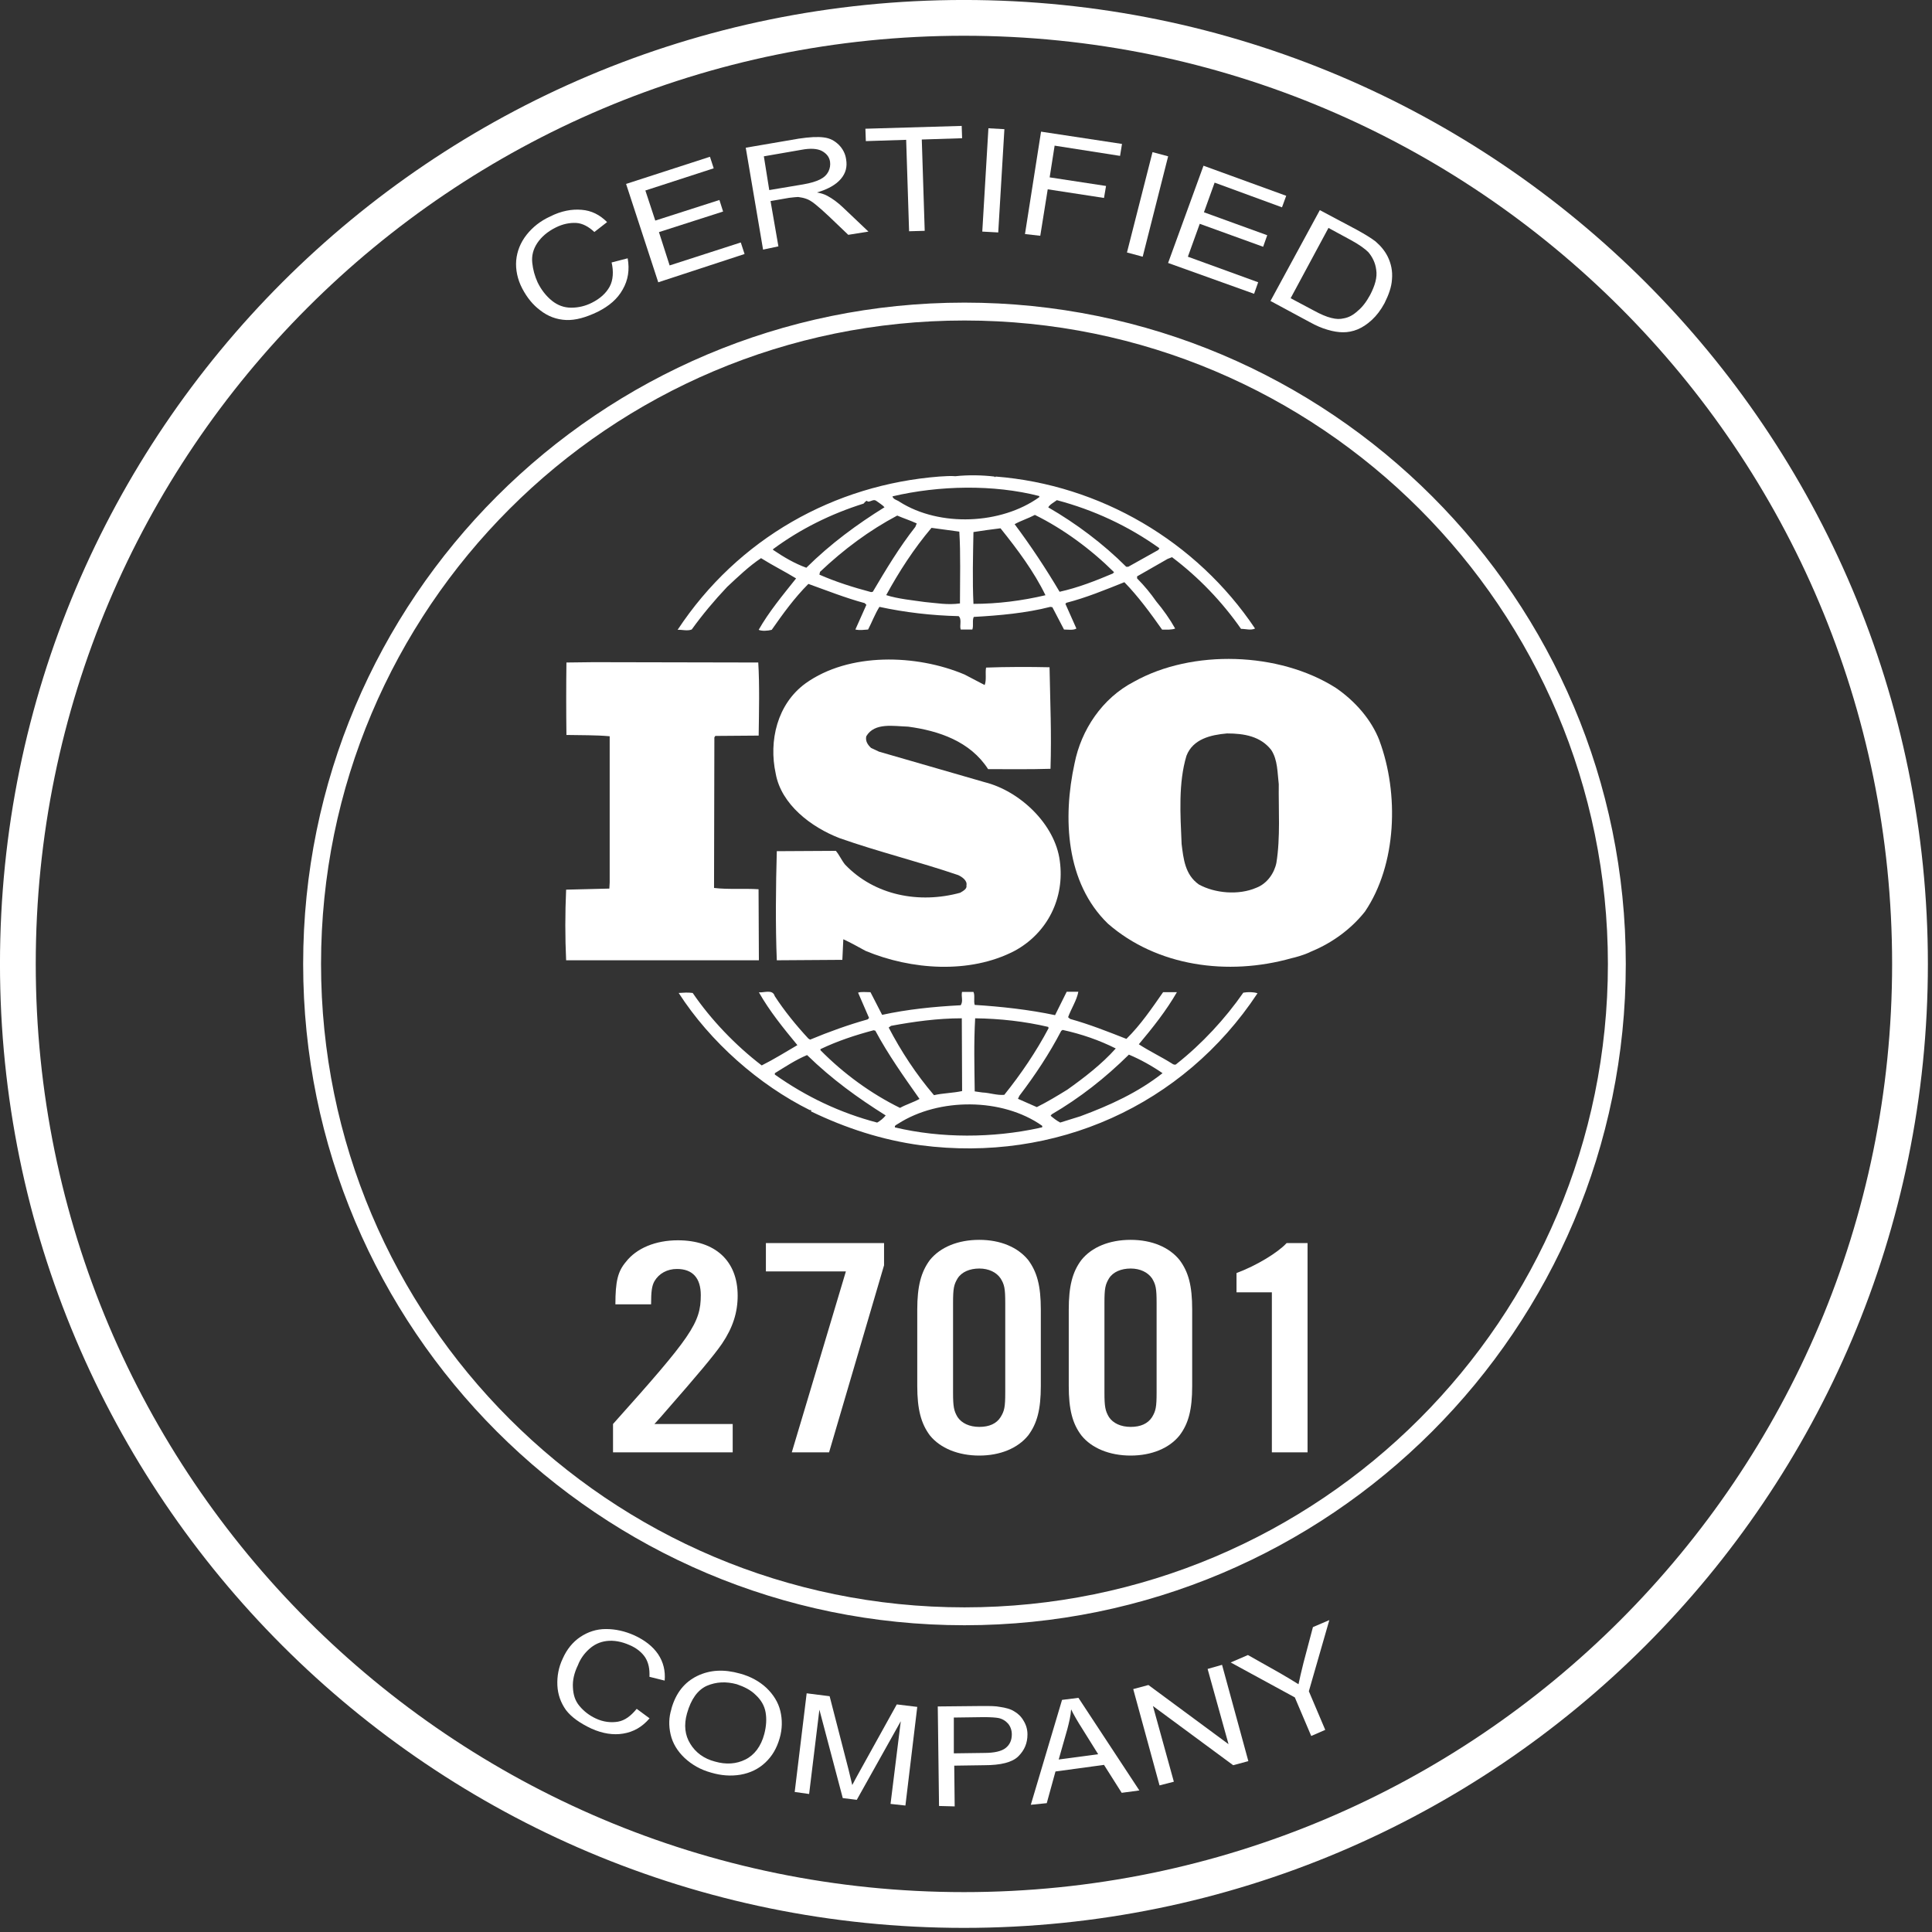 <?xml version="1.0" encoding="UTF-8"?>
<svg xmlns="http://www.w3.org/2000/svg" xmlns:xlink="http://www.w3.org/1999/xlink" width="70px" height="70px" viewBox="0 0 70 70" version="1.1">
<rect x="0" y="0" width="70" height="70" fill="#333333" stroke="none"/>
<g id="surface1">
<path style=" stroke:none;fill-rule:nonzero;fill:rgb(100%,100%,100%);fill-opacity:1;" d="M 49.977 26.824 C 49.688 26.078 49.105 25.406 48.398 24.922 C 46.344 23.617 43.199 23.516 41.086 24.699 C 39.93 25.297 39.172 26.453 38.934 27.656 C 38.5 29.633 38.613 31.984 40.141 33.465 C 41.918 35.016 44.492 35.367 46.789 34.719 C 46.902 34.695 47.25 34.605 47.488 34.484 L 47.551 34.457 C 48.258 34.16 48.941 33.676 49.453 33.031 C 50.609 31.328 50.695 28.754 49.977 26.828 Z M 46.246 31.262 C 46.172 31.633 45.91 32.02 45.512 32.168 C 44.879 32.441 44.02 32.367 43.438 32.047 C 42.938 31.695 42.879 31.125 42.812 30.578 C 42.766 29.508 42.691 28.367 42.988 27.383 C 43.223 26.773 43.871 26.625 44.457 26.574 C 45.078 26.574 45.672 26.676 46.059 27.172 C 46.297 27.535 46.281 27.992 46.332 28.414 C 46.32 29.297 46.395 30.355 46.246 31.262 Z M 46.246 31.262 "/>
<path style=" stroke:none;fill-rule:nonzero;fill:rgb(100%,100%,100%);fill-opacity:1;" d="M 27.488 32.219 C 26.965 32.184 26.379 32.234 25.871 32.172 L 25.883 26.715 L 25.918 26.664 L 27.488 26.652 C 27.5 25.77 27.523 24.812 27.473 24.004 L 21.504 23.992 L 20.523 24.004 C 20.512 24.824 20.512 25.793 20.523 26.629 C 21.059 26.641 21.566 26.629 22.09 26.676 L 22.09 31.973 L 22.078 32.195 L 20.512 32.234 C 20.473 33.105 20.473 33.949 20.512 34.793 L 27.496 34.793 L 27.484 32.219 Z M 27.488 32.219 "/>
<path style=" stroke:none;fill-rule:nonzero;fill:rgb(100%,100%,100%);fill-opacity:1;" d="M 45.051 35.961 C 44.395 36.906 43.547 37.824 42.629 38.547 C 42.59 38.598 42.504 38.57 42.465 38.535 C 42.066 38.285 41.645 38.086 41.262 37.836 C 41.77 37.23 42.254 36.621 42.641 35.949 L 42.141 35.949 C 41.742 36.52 41.332 37.129 40.812 37.641 C 40.113 37.367 39.484 37.117 38.773 36.918 L 38.699 36.855 C 38.812 36.543 39.012 36.246 39.07 35.934 L 38.648 35.934 L 38.227 36.781 C 37.293 36.582 36.266 36.469 35.316 36.41 C 35.27 36.273 35.332 36.062 35.27 35.938 L 34.855 35.938 C 34.82 36.125 34.906 36.262 34.809 36.422 C 33.824 36.473 32.879 36.57 31.961 36.77 L 31.539 35.949 C 31.375 35.949 31.203 35.926 31.09 35.965 L 31.488 36.883 L 31.438 36.934 C 30.73 37.133 30.035 37.383 29.352 37.668 L 29.289 37.629 C 28.84 37.145 28.418 36.625 28.07 36.09 C 27.996 35.828 27.672 35.977 27.496 35.953 C 27.883 36.637 28.379 37.246 28.891 37.867 C 28.469 38.113 28.031 38.387 27.598 38.602 C 26.652 37.879 25.758 36.945 25.098 35.977 C 24.914 35.953 24.789 35.965 24.59 35.977 C 25.734 37.754 27.5 39.309 29.352 40.227 C 29.352 40.227 29.352 40.215 29.367 40.215 C 29.379 40.215 29.414 40.238 29.379 40.266 C 30.633 40.871 31.965 41.309 33.367 41.496 C 38.23 42.129 42.867 40.066 45.562 35.988 C 45.414 35.938 45.215 35.938 45.055 35.965 Z M 38.449 37.352 L 38.5 37.316 C 39.184 37.465 39.828 37.688 40.426 37.988 C 39.918 38.559 39.27 39.055 38.672 39.48 C 38.312 39.703 37.941 39.926 37.566 40.113 L 36.883 39.812 L 36.934 39.703 C 37.504 38.953 38.016 38.184 38.449 37.352 Z M 35.332 36.895 C 36.238 36.906 37.133 37.008 37.98 37.207 L 37.992 37.254 C 37.543 38.102 36.996 38.91 36.387 39.668 C 36.113 39.691 35.867 39.594 35.59 39.582 L 35.316 39.543 C 35.305 38.625 35.281 37.805 35.332 36.895 Z M 32.285 37.168 C 33.105 37.016 33.965 36.895 34.848 36.895 L 34.859 39.531 C 34.523 39.605 34.164 39.605 33.84 39.68 C 33.191 38.922 32.648 38.09 32.199 37.23 Z M 29.727 38.012 C 30.348 37.715 30.992 37.504 31.652 37.328 L 31.715 37.344 C 32.172 38.199 32.746 39.008 33.316 39.816 C 33.094 39.941 32.832 40.016 32.609 40.141 C 31.566 39.629 30.57 38.906 29.727 38.051 Z M 31.777 40.672 C 30.449 40.324 29.215 39.742 28.074 38.934 L 28.074 38.883 C 28.457 38.648 28.832 38.398 29.242 38.227 C 30.148 39.109 31.082 39.781 32.09 40.414 C 32.016 40.512 31.891 40.613 31.777 40.676 Z M 37.645 40.871 C 35.969 41.234 34.102 41.246 32.426 40.848 C 32.398 40.773 32.496 40.75 32.547 40.711 C 34.016 39.77 36.312 39.77 37.754 40.785 C 37.805 40.871 37.684 40.848 37.645 40.871 Z M 39.164 40.438 L 38.414 40.672 C 38.293 40.609 38.18 40.523 38.066 40.426 L 38.105 40.375 C 39.125 39.777 40.031 39.07 40.902 38.211 C 41.324 38.387 41.746 38.625 42.121 38.883 C 41.234 39.582 40.207 40.051 39.16 40.438 Z M 39.164 40.438 "/>
<path style=" stroke:none;fill-rule:nonzero;fill:rgb(100%,100%,100%);fill-opacity:1;" d="M 25.062 22.809 C 25.449 22.273 25.871 21.766 26.344 21.266 C 26.754 20.883 27.141 20.512 27.574 20.223 C 27.988 20.484 28.445 20.711 28.844 20.957 C 28.359 21.566 27.852 22.176 27.488 22.82 C 27.602 22.871 27.812 22.859 27.961 22.82 C 28.359 22.25 28.781 21.664 29.289 21.156 C 29.973 21.402 30.633 21.664 31.328 21.852 L 31.391 21.914 L 30.992 22.809 C 31.168 22.844 31.277 22.82 31.453 22.809 C 31.59 22.547 31.699 22.25 31.863 21.988 C 32.785 22.188 33.754 22.301 34.734 22.324 C 34.859 22.438 34.758 22.672 34.809 22.809 L 35.23 22.809 C 35.281 22.66 35.219 22.484 35.281 22.352 C 36.203 22.301 37.172 22.215 38.055 21.988 L 38.129 22 L 38.551 22.809 C 38.688 22.809 38.887 22.844 39 22.773 L 38.602 21.879 L 38.637 21.84 C 39.355 21.656 40.043 21.371 40.738 21.094 C 41.234 21.602 41.684 22.215 42.105 22.812 C 42.281 22.812 42.453 22.824 42.578 22.773 C 42.391 22.438 42.145 22.09 41.895 21.793 C 41.684 21.492 41.473 21.234 41.199 20.957 L 41.199 20.883 L 42.305 20.25 L 42.465 20.188 C 43.438 20.922 44.281 21.805 44.965 22.785 C 45.148 22.785 45.312 22.848 45.473 22.773 C 43.348 19.602 39.852 17.562 36.074 17.266 L 36.062 17.289 L 36.023 17.266 C 35.602 17.215 35.082 17.203 34.617 17.254 C 34.445 17.238 34.234 17.254 34.035 17.266 C 30.23 17.562 26.738 19.504 24.551 22.82 C 24.711 22.809 24.898 22.871 25.059 22.809 Z M 31.625 21.441 L 31.562 21.453 C 30.914 21.281 30.281 21.082 29.688 20.82 L 29.711 20.719 C 30.578 19.898 31.5 19.215 32.508 18.68 C 32.742 18.781 32.977 18.855 33.215 18.965 L 33.164 19.09 C 32.578 19.836 32.094 20.645 31.625 21.438 Z M 34.785 21.863 C 34.336 21.926 33.949 21.852 33.504 21.812 C 33.078 21.75 32.531 21.699 32.109 21.562 C 32.57 20.719 33.105 19.887 33.75 19.125 L 34.758 19.262 C 34.809 20.07 34.781 21.004 34.781 21.859 Z M 35.27 21.875 C 35.23 21.043 35.254 20.137 35.27 19.277 C 35.59 19.227 35.926 19.18 36.25 19.141 C 36.871 19.914 37.469 20.719 37.879 21.566 C 37.031 21.766 36.152 21.879 35.27 21.879 Z M 40.316 20.781 C 39.695 21.043 39.062 21.293 38.391 21.441 C 37.906 20.621 37.355 19.785 36.762 18.992 C 36.984 18.867 37.262 18.781 37.496 18.656 C 38.527 19.164 39.523 19.898 40.367 20.734 C 40.355 20.734 40.32 20.781 40.32 20.781 Z M 38.289 18.121 C 39.621 18.473 40.879 19.055 42.008 19.863 L 41.969 19.926 L 40.879 20.535 L 40.805 20.535 C 39.969 19.699 38.988 18.965 37.98 18.383 C 38.031 18.281 38.18 18.207 38.293 18.121 Z M 37.656 17.973 L 37.656 18.012 C 36.277 19.004 34.051 19.102 32.598 18.184 C 32.523 18.121 32.359 18.098 32.336 17.984 C 34.027 17.586 36.004 17.547 37.656 17.973 Z M 28.008 19.898 C 29 19.164 30.109 18.617 31.289 18.246 C 31.34 18.195 31.363 18.145 31.426 18.145 L 31.426 18.172 C 31.551 18.195 31.648 18.059 31.762 18.156 C 31.859 18.23 31.973 18.293 32.047 18.379 C 31.066 18.988 30.094 19.699 29.215 20.57 C 28.793 20.418 28.395 20.184 28.008 19.922 Z M 28.008 19.898 "/>
<path style=" stroke:none;fill-rule:nonzero;fill:rgb(100%,100%,100%);fill-opacity:1;" d="M 34.797 32.344 C 33.305 32.754 31.688 32.445 30.617 31.324 C 30.496 31.176 30.418 30.988 30.285 30.828 L 28.145 30.84 C 28.109 32.094 28.094 33.551 28.145 34.793 L 30.52 34.777 L 30.555 34.031 C 30.828 34.156 31.09 34.305 31.363 34.453 C 33.004 35.137 35.129 35.301 36.758 34.453 C 37.949 33.809 38.586 32.539 38.398 31.188 C 38.227 29.867 36.957 28.66 35.676 28.34 L 31.848 27.234 L 31.559 27.098 C 31.438 26.984 31.348 26.848 31.387 26.676 C 31.688 26.168 32.379 26.312 32.906 26.328 C 34.012 26.477 35.152 26.859 35.801 27.867 C 36.496 27.867 37.305 27.879 38.062 27.855 C 38.102 26.574 38.051 25.457 38.027 24.176 C 37.316 24.16 36.449 24.16 35.727 24.188 C 35.691 24.375 35.75 24.637 35.676 24.82 L 34.945 24.438 C 33.203 23.703 30.766 23.629 29.188 24.758 C 28.156 25.508 27.848 26.848 28.105 28.027 C 28.305 29.148 29.387 29.969 30.418 30.367 C 31.824 30.863 33.301 31.223 34.719 31.707 C 34.855 31.77 35.055 31.906 35.016 32.078 C 35.043 32.203 34.906 32.277 34.793 32.344 Z M 34.797 32.344 "/>
<path style=" stroke:none;fill-rule:nonzero;fill:rgb(100%,100%,100%);fill-opacity:1;" d="M 22.164 9.508 L 22.742 9.359 C 22.816 9.777 22.758 10.148 22.562 10.488 C 22.371 10.832 22.074 11.086 21.656 11.297 C 21.223 11.504 20.852 11.609 20.508 11.594 C 20.164 11.578 19.852 11.461 19.582 11.25 C 19.301 11.043 19.094 10.777 18.926 10.461 C 18.746 10.121 18.676 9.762 18.703 9.434 C 18.734 9.105 18.855 8.793 19.078 8.508 C 19.301 8.227 19.582 8.004 19.941 7.84 C 20.328 7.645 20.715 7.57 21.074 7.602 C 21.43 7.629 21.73 7.781 21.996 8.047 L 21.535 8.406 C 21.328 8.211 21.102 8.09 20.879 8.078 C 20.656 8.066 20.402 8.109 20.137 8.242 C 19.836 8.391 19.613 8.586 19.465 8.809 C 19.316 9.035 19.258 9.27 19.285 9.523 C 19.312 9.777 19.375 10 19.477 10.227 C 19.613 10.508 19.793 10.73 20 10.898 C 20.207 11.062 20.434 11.148 20.699 11.148 C 20.953 11.148 21.207 11.09 21.445 10.969 C 21.742 10.82 21.953 10.629 22.086 10.391 C 22.219 10.152 22.234 9.824 22.16 9.512 Z M 22.164 9.508 "/>
<path style=" stroke:none;fill-rule:nonzero;fill:rgb(100%,100%,100%);fill-opacity:1;" d="M 23.848 10.223 L 22.684 6.664 L 25.723 5.68 L 25.859 6.098 L 23.383 6.902 L 23.742 7.992 L 26.066 7.246 L 26.199 7.664 L 23.875 8.41 L 24.262 9.617 L 26.84 8.785 L 26.977 9.203 L 23.844 10.23 Z M 23.848 10.223 "/>
<path style=" stroke:none;fill-rule:nonzero;fill:rgb(100%,100%,100%);fill-opacity:1;" d="M 27.648 9.047 L 27.02 5.352 L 28.941 5.023 C 29.332 4.965 29.629 4.949 29.852 4.98 C 30.074 5.008 30.238 5.098 30.391 5.246 C 30.539 5.395 30.629 5.574 30.656 5.77 C 30.703 6.039 30.645 6.273 30.465 6.484 C 30.289 6.691 30.004 6.855 29.602 6.973 C 29.766 7.004 29.887 7.047 29.973 7.094 C 30.168 7.199 30.348 7.332 30.539 7.512 L 31.465 8.391 L 30.734 8.508 L 30.035 7.84 C 29.828 7.645 29.66 7.496 29.527 7.391 C 29.395 7.285 29.289 7.227 29.199 7.199 C 29.113 7.168 29.02 7.152 28.918 7.137 C 28.855 7.137 28.738 7.152 28.59 7.168 L 27.918 7.285 L 28.203 8.926 L 27.652 9.043 Z M 27.871 6.887 L 29.105 6.68 C 29.375 6.633 29.566 6.574 29.715 6.5 C 29.867 6.422 29.953 6.332 30.016 6.215 C 30.074 6.094 30.09 5.977 30.074 5.859 C 30.047 5.68 29.941 5.559 29.777 5.469 C 29.613 5.383 29.359 5.367 29.047 5.426 L 27.676 5.664 L 27.871 6.883 Z M 27.871 6.887 "/>
<path style=" stroke:none;fill-rule:nonzero;fill:rgb(100%,100%,100%);fill-opacity:1;" d="M 32.938 8.375 L 32.832 5.066 L 31.371 5.113 L 31.355 4.664 L 34.844 4.562 L 34.859 5.008 L 33.398 5.055 L 33.504 8.363 C 33.516 8.363 32.934 8.379 32.934 8.379 Z M 32.938 8.375 "/>
<path style=" stroke:none;fill-rule:nonzero;fill:rgb(100%,100%,100%);fill-opacity:1;" d="M 35.59 8.391 L 35.812 4.648 L 36.391 4.68 L 36.168 8.422 Z M 35.59 8.391 "/>
<path style=" stroke:none;fill-rule:nonzero;fill:rgb(100%,100%,100%);fill-opacity:1;" d="M 37.137 8.48 L 37.719 4.77 L 40.652 5.215 L 40.582 5.648 L 38.211 5.277 L 38.031 6.426 L 40.074 6.738 L 40 7.172 L 37.961 6.859 L 37.691 8.543 Z M 37.137 8.48 "/>
<path style=" stroke:none;fill-rule:nonzero;fill:rgb(100%,100%,100%);fill-opacity:1;" d="M 40.832 9.148 L 41.758 5.512 L 42.324 5.664 L 41.402 9.301 Z M 40.832 9.148 "/>
<path style=" stroke:none;fill-rule:nonzero;fill:rgb(100%,100%,100%);fill-opacity:1;" d="M 42.324 9.523 L 43.605 6.004 L 46.602 7.094 L 46.449 7.512 L 44.008 6.617 L 43.621 7.691 L 45.914 8.523 L 45.766 8.941 L 43.469 8.109 L 43.039 9.301 L 45.586 10.227 L 45.438 10.645 L 42.32 9.527 Z M 42.324 9.523 "/>
<path style=" stroke:none;fill-rule:nonzero;fill:rgb(100%,100%,100%);fill-opacity:1;" d="M 46.031 10.906 L 47.82 7.613 L 49.164 8.328 C 49.461 8.492 49.684 8.629 49.836 8.746 C 50.027 8.91 50.176 9.09 50.281 9.301 C 50.402 9.551 50.461 9.82 50.434 10.121 C 50.418 10.402 50.312 10.688 50.164 10.984 C 50.027 11.238 49.879 11.43 49.703 11.594 C 49.523 11.758 49.359 11.863 49.18 11.938 C 49 12.008 48.84 12.039 48.66 12.039 C 48.496 12.039 48.301 12.008 48.105 11.949 C 47.898 11.891 47.688 11.801 47.449 11.668 L 46.035 10.906 Z M 46.762 10.805 L 47.598 11.25 C 47.848 11.387 48.059 11.477 48.238 11.52 C 48.418 11.566 48.551 11.566 48.684 11.535 C 48.863 11.504 49.027 11.418 49.191 11.266 C 49.355 11.133 49.504 10.941 49.641 10.688 C 49.82 10.344 49.906 10.047 49.863 9.777 C 49.832 9.523 49.727 9.316 49.578 9.137 C 49.461 9.02 49.254 8.867 48.953 8.703 L 48.133 8.258 Z M 46.762 10.805 "/>
<path style=" stroke:none;fill-rule:nonzero;fill:rgb(100%,100%,100%);fill-opacity:1;" d="M 23.074 61.918 L 23.535 62.258 C 23.266 62.574 22.953 62.75 22.578 62.812 C 22.223 62.871 21.836 62.812 21.434 62.633 C 21.016 62.438 20.703 62.215 20.508 61.961 C 20.316 61.691 20.211 61.395 20.195 61.066 C 20.18 60.738 20.238 60.41 20.387 60.098 C 20.535 59.758 20.758 59.488 21.027 59.309 C 21.297 59.129 21.605 59.023 21.953 59.023 C 22.297 59.023 22.637 59.098 22.98 59.25 C 23.367 59.43 23.652 59.652 23.844 59.934 C 24.035 60.219 24.113 60.543 24.082 60.891 L 23.531 60.754 C 23.543 60.473 23.5 60.25 23.379 60.055 C 23.262 59.875 23.066 59.711 22.812 59.605 C 22.516 59.473 22.234 59.426 21.98 59.457 C 21.727 59.488 21.52 59.59 21.34 59.754 C 21.16 59.918 21.023 60.113 20.938 60.336 C 20.801 60.617 20.742 60.887 20.758 61.141 C 20.77 61.395 20.832 61.617 20.996 61.812 C 21.16 62.008 21.352 62.152 21.574 62.258 C 21.859 62.395 22.141 62.422 22.395 62.379 C 22.648 62.332 22.855 62.172 23.066 61.918 Z M 23.074 61.918 "/>
<path style=" stroke:none;fill-rule:nonzero;fill:rgb(100%,100%,100%);fill-opacity:1;" d="M 24.324 61.918 C 24.488 61.336 24.801 60.949 25.262 60.723 C 25.727 60.5 26.23 60.473 26.812 60.637 C 27.188 60.738 27.516 60.918 27.77 61.156 C 28.02 61.395 28.199 61.68 28.273 61.992 C 28.348 62.301 28.348 62.648 28.246 62.988 C 28.141 63.348 27.977 63.629 27.723 63.867 C 27.484 64.09 27.188 64.238 26.828 64.301 C 26.473 64.359 26.129 64.332 25.77 64.227 C 25.383 64.121 25.07 63.941 24.801 63.691 C 24.551 63.453 24.371 63.168 24.297 62.84 C 24.223 62.516 24.234 62.215 24.328 61.918 Z M 24.891 62.082 C 24.773 62.5 24.816 62.871 25.012 63.184 C 25.203 63.496 25.5 63.719 25.902 63.824 C 26.309 63.941 26.68 63.914 27.008 63.75 C 27.332 63.59 27.574 63.273 27.691 62.828 C 27.766 62.543 27.781 62.273 27.738 62.035 C 27.695 61.797 27.574 61.59 27.379 61.41 C 27.199 61.23 26.961 61.113 26.695 61.023 C 26.309 60.918 25.949 60.934 25.605 61.082 C 25.277 61.234 25.039 61.559 24.891 62.082 Z M 24.891 62.082 "/>
<path style=" stroke:none;fill-rule:nonzero;fill:rgb(100%,100%,100%);fill-opacity:1;" d="M 28.793 64.93 L 29.227 61.352 L 30.059 61.457 L 30.746 64.121 C 30.809 64.375 30.852 64.555 30.879 64.676 C 30.941 64.555 31.047 64.359 31.18 64.121 L 32.492 61.754 L 33.234 61.844 L 32.805 65.418 L 32.266 65.359 L 32.637 62.363 L 31.043 65.211 L 30.535 65.148 L 29.688 61.945 L 29.316 65 L 28.793 64.926 Z M 28.793 64.93 "/>
<path style=" stroke:none;fill-rule:nonzero;fill:rgb(100%,100%,100%);fill-opacity:1;" d="M 34.023 65.434 L 33.977 61.828 L 35.586 61.812 C 35.871 61.812 36.078 61.812 36.227 61.844 C 36.434 61.875 36.613 61.918 36.75 62.008 C 36.883 62.082 37.004 62.199 37.09 62.352 C 37.18 62.5 37.227 62.664 37.227 62.84 C 37.227 63.156 37.121 63.41 36.898 63.633 C 36.676 63.855 36.258 63.957 35.664 63.957 L 34.574 63.973 L 34.59 65.449 Z M 34.562 63.527 L 35.664 63.512 C 36.02 63.512 36.289 63.453 36.438 63.332 C 36.586 63.215 36.66 63.051 36.66 62.84 C 36.66 62.691 36.613 62.559 36.527 62.453 C 36.438 62.352 36.316 62.273 36.168 62.246 C 36.082 62.23 35.902 62.215 35.648 62.215 L 34.559 62.23 L 34.559 63.527 Z M 34.562 63.527 "/>
<path style=" stroke:none;fill-rule:nonzero;fill:rgb(100%,100%,100%);fill-opacity:1;" d="M 37.348 65.391 L 38.48 61.59 L 39.074 61.516 L 41.281 64.871 L 40.641 64.957 L 40 63.945 L 38.242 64.184 L 37.926 65.332 Z M 38.359 63.75 L 39.789 63.559 L 39.211 62.633 C 39.031 62.352 38.895 62.113 38.809 61.934 C 38.793 62.172 38.734 62.41 38.672 62.648 Z M 38.359 63.75 "/>
<path style=" stroke:none;fill-rule:nonzero;fill:rgb(100%,100%,100%);fill-opacity:1;" d="M 42.012 64.688 L 41.059 61.199 L 41.609 61.051 L 44.512 63.195 L 43.754 60.469 L 44.277 60.32 L 45.23 63.809 L 44.68 63.957 L 41.773 61.812 L 42.531 64.555 Z M 42.012 64.688 "/>
<path style=" stroke:none;fill-rule:nonzero;fill:rgb(100%,100%,100%);fill-opacity:1;" d="M 47.508 62.898 L 46.914 61.5 L 44.59 60.234 L 45.215 59.965 L 46.406 60.637 C 46.629 60.77 46.84 60.891 47.047 61.023 C 47.094 60.801 47.152 60.547 47.227 60.25 L 47.57 58.953 L 48.164 58.699 L 47.422 61.277 L 48.016 62.676 Z M 47.508 62.898 "/>
<path style="fill:none;stroke-width:3;stroke-linecap:butt;stroke-linejoin:miter;stroke:rgb(100%,100%,100%);stroke-opacity:1;stroke-miterlimit:10;" d="M 271.21 161.69 C 271.21 222.125 222.215 271.119 161.78 271.119 C 101.345 271.119 52.351 222.125 52.351 161.69 C 52.351 101.255 101.345 52.261 161.78 52.261 C 222.215 52.261 271.21 101.255 271.21 161.69 Z M 271.21 161.69 " transform="matrix(0.216,0,0,0.216,0,0)"/>
<path style="fill:none;stroke-width:6;stroke-linecap:butt;stroke-linejoin:miter;stroke:rgb(100%,100%,100%);stroke-opacity:1;stroke-miterlimit:10;" d="M 320.384 161.69 C 320.384 249.338 249.338 320.384 161.69 320.384 C 74.042 320.384 2.996 249.338 2.996 161.69 C 2.996 74.042 74.042 2.996 161.69 2.996 C 249.338 2.996 320.384 74.042 320.384 161.69 Z M 320.384 161.69 " transform="matrix(0.216,0,0,0.216,0,0)"/>
<path style=" stroke:none;fill-rule:nonzero;fill:rgb(100%,100%,100%);fill-opacity:1;" d="M 26.551 52.621 L 22.211 52.621 L 22.211 51.594 C 25.047 48.426 25.391 47.938 25.391 46.926 C 25.391 46.305 25.094 45.977 24.527 45.977 C 24.172 45.977 23.875 46.141 23.711 46.422 C 23.621 46.586 23.59 46.781 23.59 47.258 L 22.297 47.258 C 22.297 46.422 22.387 46.066 22.672 45.727 C 23.059 45.223 23.754 44.938 24.559 44.938 C 25.91 44.938 26.727 45.68 26.727 46.945 C 26.727 47.555 26.551 48.105 26.16 48.684 C 25.879 49.098 25.211 49.887 24.172 51.074 C 24.02 51.254 23.859 51.434 23.711 51.594 L 26.547 51.594 L 26.547 52.621 Z M 26.551 52.621 "/>
<path style=" stroke:none;fill-rule:nonzero;fill:rgb(100%,100%,100%);fill-opacity:1;" d="M 32.031 45.844 L 30.039 52.621 L 28.688 52.621 L 30.648 46.066 L 27.75 46.066 L 27.75 45.039 L 32.031 45.039 Z M 32.031 45.844 "/>
<path style=" stroke:none;fill-rule:nonzero;fill:rgb(100%,100%,100%);fill-opacity:1;" d="M 37.711 50.215 C 37.711 51.074 37.574 51.582 37.25 52.012 C 36.875 52.473 36.238 52.738 35.48 52.738 C 34.723 52.738 34.07 52.473 33.695 52.012 C 33.371 51.582 33.234 51.062 33.234 50.215 L 33.234 47.449 C 33.234 46.602 33.371 46.082 33.695 45.648 C 34.07 45.188 34.707 44.922 35.48 44.922 C 36.254 44.922 36.875 45.191 37.25 45.648 C 37.574 46.082 37.711 46.586 37.711 47.449 Z M 34.531 50.453 C 34.531 50.969 34.562 51.121 34.695 51.344 C 34.844 51.566 35.125 51.699 35.484 51.699 C 35.84 51.699 36.105 51.582 36.254 51.344 C 36.391 51.121 36.422 50.984 36.422 50.453 L 36.422 47.211 C 36.422 46.676 36.391 46.543 36.254 46.32 C 36.105 46.098 35.824 45.961 35.484 45.961 C 35.141 45.961 34.844 46.082 34.695 46.32 C 34.562 46.543 34.531 46.676 34.531 47.211 Z M 34.531 50.453 "/>
<path style=" stroke:none;fill-rule:nonzero;fill:rgb(100%,100%,100%);fill-opacity:1;" d="M 43.195 50.215 C 43.195 51.074 43.062 51.582 42.734 52.012 C 42.363 52.473 41.723 52.738 40.965 52.738 C 40.207 52.738 39.555 52.473 39.184 52.012 C 38.855 51.582 38.723 51.062 38.723 50.215 L 38.723 47.449 C 38.723 46.602 38.855 46.082 39.184 45.648 C 39.555 45.188 40.191 44.922 40.965 44.922 C 41.738 44.922 42.363 45.191 42.734 45.648 C 43.062 46.082 43.195 46.586 43.195 47.449 Z M 40.016 50.453 C 40.016 50.969 40.047 51.121 40.18 51.344 C 40.328 51.566 40.609 51.699 40.969 51.699 C 41.324 51.699 41.59 51.582 41.742 51.344 C 41.875 51.121 41.906 50.984 41.906 50.453 L 41.906 47.211 C 41.906 46.676 41.875 46.543 41.742 46.32 C 41.59 46.098 41.309 45.961 40.969 45.961 C 40.625 45.961 40.328 46.082 40.18 46.32 C 40.047 46.543 40.016 46.676 40.016 47.211 Z M 40.016 50.453 "/>
<path style=" stroke:none;fill-rule:nonzero;fill:rgb(100%,100%,100%);fill-opacity:1;" d="M 47.375 52.621 L 46.082 52.621 L 46.082 46.824 L 44.801 46.824 L 44.801 46.125 C 45.527 45.855 46.301 45.383 46.617 45.039 L 47.375 45.039 Z M 47.375 52.621 "/>
</g>
</svg>
